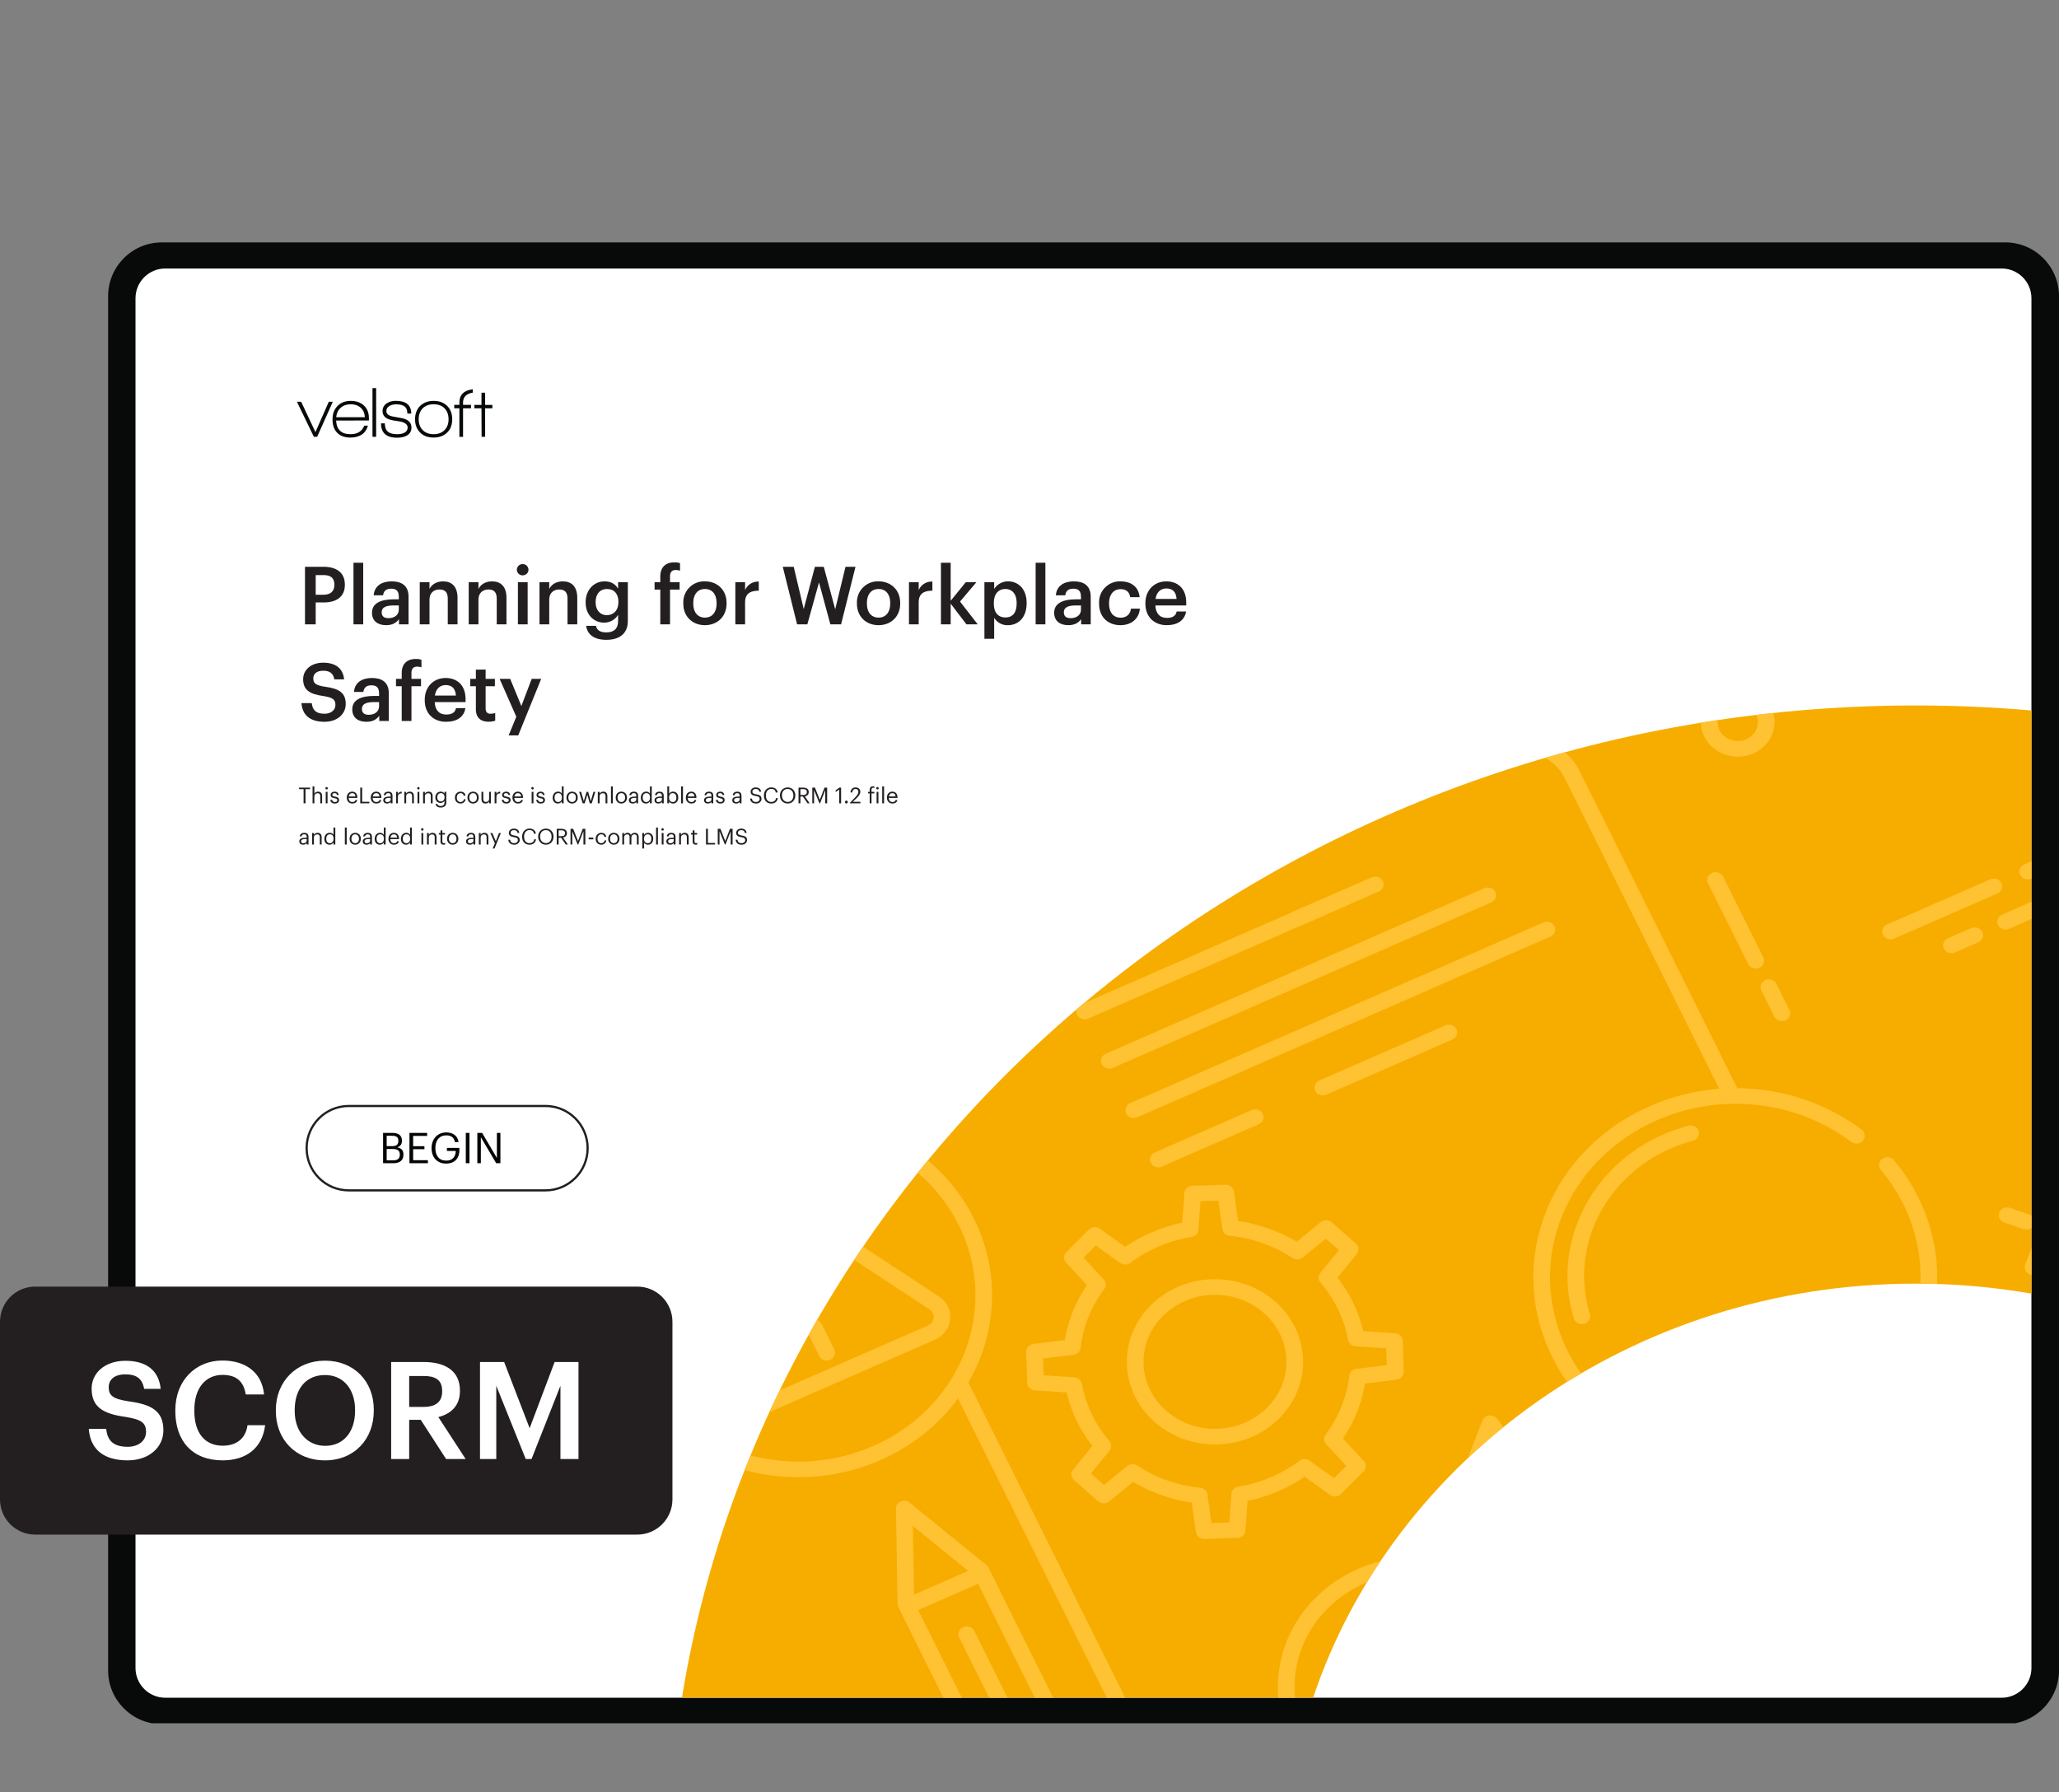 <?xml version="1.0" encoding="UTF-8"?>
<svg xmlns="http://www.w3.org/2000/svg" xmlns:xlink="http://www.w3.org/1999/xlink" width="1251.275" height="1089.232" viewBox="0 0 938.456 816.924">
  <rect x="0" y="0" width="938.456" height="816.924" fill="#808080" stroke="none"/>
  <g data-name="Figure">
    <g data-name="PlacedPDF">
      <clipPath id="a">
        <path transform="matrix(1 0 0 -1 0 816.924)" d="M49.276 31.411h889.18v675.032H49.276z"></path>
      </clipPath>
      <g clip-path="url(#a)">
        <path d="M911.885 778.867H77.768c-11.98 0-21.694-9.712-21.694-21.693V137.02c0-11.982 9.713-21.695 21.694-21.695h834.117c11.981 0 21.694 9.713 21.694 21.695v620.154c0 11.98-9.713 21.693-21.694 21.693" fill="#fff"></path>
      </g>
      <path d="M144.555 199.094h-1.505l-7.719-15.962h1.93l6.51 13.836 6.083-13.836h1.831z" fill="#070a0a"></path>
      <clipPath id="b">
        <path transform="matrix(1 0 0 -1 0 816.924)" d="M49.276 31.411h889.18v675.032H49.276z"></path>
      </clipPath>
      <g clip-path="url(#b)">
        <path d="M159.863 184.276c-1.854 0-3.375.523-4.563 1.57-1.19 1.047-1.88 2.486-2.077 4.318h13.083c-.11-1.832-.747-3.27-1.913-4.318-1.167-1.047-2.677-1.57-4.53-1.57m-6.672 7.425c.217 4.143 2.408 6.214 6.574 6.214 3.16 0 5.244-1.296 6.247-3.89h1.7c-.632 2.048-1.711 3.487-3.237 4.316-1.33.741-2.923 1.112-4.776 1.112-2.682 0-4.732-.774-6.15-2.322-1.33-1.44-1.994-3.435-1.994-5.986 0-2.507.757-4.536 2.273-6.084s3.527-2.322 6.035-2.322 4.514.703 6.018 2.11c1.505 1.406 2.258 3.298 2.258 5.674v1.145zM169.773 176.917h1.668v22.177h-1.668zM180.96 199.52c-4.864 0-7.295-2.18-7.295-6.543h1.734c0 1.723.446 2.977 1.341 3.762.893.785 2.311 1.177 4.252 1.177 1.308 0 2.388-.207 3.238-.62 1.047-.546 1.57-1.353 1.57-2.422 0-1.308-1.09-2.213-3.27-2.714-.154-.044-1.244-.219-3.272-.524-3.27-.5-4.906-1.919-4.906-4.252 0-1.526.654-2.715 1.962-3.566 1.112-.74 2.475-1.112 4.09-1.112 4.687 0 7.032 1.941 7.032 5.822h-1.767c0-1.482-.404-2.556-1.21-3.22-.807-.666-2.105-.999-3.892-.999-1.2 0-2.214.24-3.042.72-.96.567-1.44 1.352-1.44 2.355 0 1.308 1.07 2.148 3.206 2.518.567.11 1.722.317 3.467.622 3.184.545 4.776 1.995 4.776 4.35 0 1.657-.72 2.89-2.159 3.696-1.157.633-2.628.95-4.416.95M202.645 186.158c-1.2-1.254-2.867-1.881-5.004-1.881-2.094 0-3.751.616-4.972 1.848-1.222 1.232-1.831 2.895-1.831 4.989 0 2.07.615 3.723 1.847 4.955 1.232 1.232 2.884 1.847 4.956 1.847 2.07 0 3.723-.615 4.956-1.847 1.23-1.232 1.847-2.884 1.847-4.955 0-2.05-.6-3.702-1.8-4.956m-5.036 13.296c-2.595 0-4.65-.774-6.166-2.322s-2.273-3.554-2.273-6.018c0-2.552.779-4.585 2.339-6.101 1.559-1.515 3.614-2.273 6.165-2.273 2.552 0 4.596.758 6.133 2.273 1.538 1.516 2.307 3.549 2.307 6.1 0 2.55-.78 4.579-2.34 6.084-1.558 1.505-3.613 2.257-6.165 2.257M221.112 186.105v12.989h-1.602l-.066-12.99h-3.238v-1.536h3.238v-5.558h1.668v5.558h3.304v1.537zM211.051 183.492c0-2.543 1.472-4.048 4.416-4.518v-1.534c-4.055.51-6.084 2.526-6.084 6.052v1.047h-2.355v1.57h2.355v13.018h1.668v-13.018h3.631v-1.57h-3.63z" fill="#070a0a"></path>
        <path d="M179.295 528.906c2.01 0 2.938-.89 2.938-2.57v-.078c0-1.702-.947-2.514-3.17-2.514h-2.823v5.162zm-.542-6.477c2.03 0 2.804-.734 2.804-2.436v-.077c0-1.566-.909-2.204-2.842-2.204h-2.475v4.717zm-4.156-6.032h4.156c2.572 0 4.447.851 4.447 3.577v.078c0 1.256-.503 2.377-2.088 2.918 2.011.484 2.765 1.508 2.765 3.306v.078c0 2.61-1.779 3.866-4.543 3.866h-4.737zM186.623 516.397h8.062v1.373h-6.38v4.697h5.143v1.373h-5.143v5.007h6.728v1.373h-8.41zM196.697 523.396v-.155c0-4.04 2.726-7.057 6.69-7.057 2.744 0 5.2 1.276 5.625 4.39h-1.682c-.387-2.204-1.895-3.056-3.905-3.056-3.17 0-4.988 2.32-4.988 5.704v.154c0 3.422 1.701 5.665 4.95 5.665 2.996 0 4.291-1.953 4.35-4.408h-4.04v-1.392h5.682v1.025c0 4.002-2.455 6.128-5.993 6.128-4.253 0-6.689-2.958-6.689-6.998M212.301 516.398h1.682v13.823h-1.682zM217.56 516.397h2.185l6.728 11.426v-11.426h1.604v13.823h-1.933l-6.98-11.85v11.85h-1.604z" fill="#030505"></path>
        <path stroke-miterlimit="10" fill="none" stroke="#231f20" d="M158.987 542.6c-10.624 0-19.236-8.611-19.236-19.235 0-10.624 8.612-19.236 19.236-19.236h89.611c10.624 0 19.236 8.612 19.236 19.236s-8.612 19.236-19.236 19.236h-89.61z"></path>
        <path d="M75.313 773.863c-7.428 0-13.555-6.05-13.555-13.555V135.944c0-7.429 6.05-13.555 13.555-13.555h837.03c7.428 0 13.554 6.05 13.554 13.555v624.364h.001c0 7.43-6.05 13.555-13.555 13.555zm863.144-12.368V134.987c0-13.555-11.028-24.506-24.506-24.506H73.781c-13.554 0-24.505 11.027-24.505 24.506V761.42c0 13.554 11.027 24.505 24.505 24.505h840.17c13.478 0 24.429-10.95 24.506-24.429" fill="#080909"></path>
      </g>
    </g>
    <g data-name="Figure">
      <clipPath id="c">
        <path transform="matrix(1 0 0 -1 0 816.924)" d="M873.056 495.362c-284.691 0-520.524-196.183-562.245-452.283H598.49c36.764 109.403 145.786 188.733 274.566 188.733 18.053 0 35.716-1.561 52.847-4.543v265.808a611.967 611.967 0 0 1-52.847 2.285z"></path>
      </clipPath>
      <g clip-path="url(#c)">
        <path d="M928.84 285.484H308.26v574.788h620.58z" fill="#f7ad00"></path>
        <path d="M672.538 822.838c-7.628 3.337-15.797 5.185-24.298 5.502-8.541.317-16.893-.948-24.824-3.762-7.65-2.715-14.594-6.744-20.638-11.976-6.049-5.248-10.877-11.432-14.354-18.382a56.173 56.173 0 0 1-5.93-22.923c-.236-5.873.427-11.64 1.97-17.146a50.303 50.303 0 0 1 2.042-6.138 58.448 58.448 0 0 1 7.145-12.782 60.557 60.557 0 0 1 4.487-5.376c1.387-1.476 3.772-1.618 5.342-.326 1.57 1.295 1.728 3.537.348 5.011a53.244 53.244 0 0 0-3.953 4.733 51.293 51.293 0 0 0-6.26 11.185 44.202 44.202 0 0 0-1.812 5.437c-1.37 4.89-1.95 9.96-1.741 15.128a49.4 49.4 0 0 0 5.215 20.179c3.061 6.118 7.315 11.563 12.639 16.184 5.323 4.609 11.442 8.159 18.18 10.549 6.974 2.475 14.325 3.587 21.846 3.307 7.49-.277 14.685-1.904 21.387-4.836l.13-.057c6.558-2.906 12.359-6.892 17.236-11.846a51.617 51.617 0 0 0 9.36-12.971 39.59 39.59 0 0 0 1.88-4.067l.45-1.19a47.288 47.288 0 0 0 2.863-12.357c.215-1.953.292-3.959.234-6.022-.053-1.961 1.592-3.593 3.684-3.644 2.09-.052 3.83 1.494 3.886 3.455a50.18 50.18 0 0 1-.266 6.884 53.79 53.79 0 0 1-3.24 13.993l-.51 1.345a45.744 45.744 0 0 1-2.179 4.719c-2.697 5.333-6.279 10.295-10.604 14.677-5.533 5.621-12.118 10.148-19.567 13.449l-.148.064" fill="#ffc233"></path>
        <path d="M668.373 719.937a3.997 3.997 0 0 1-2.93.105 58.883 58.883 0 0 0-21.856-3.309c-7.554.28-14.8 1.918-21.5 4.906-6.508 2.865-12.31 6.847-17.26 11.842-.318.317-.628.639-.918.97-1.324 1.515-3.713 1.738-5.327.492-1.617-1.244-1.85-3.482-.524-4.998.397-.455.82-.898 1.239-1.315 5.595-5.647 12.184-10.167 19.564-13.416 7.506-3.318 15.852-5.26 24.428-5.578 8.497-.315 16.848.949 24.815 3.76 1.958.689 2.949 2.736 2.213 4.572-.363.905-1.077 1.59-1.944 1.969M706.865 771.02a3.974 3.974 0 0 1-1.716.33c-2.091-.06-3.73-1.7-3.666-3.66l-.01-.55c-.284-7.218-2.038-14.007-5.221-20.366-3.062-6.12-7.315-11.565-12.641-16.183-1.535-1.332-1.63-3.578-.208-5.019 1.423-1.443 3.813-1.525 5.35-.195 6.043 5.243 10.874 11.426 14.352 18.378 3.618 7.229 5.612 14.944 5.93 22.932.019.559.027.895.015 1.225-.046 1.385-.932 2.56-2.185 3.109M657.322 747.43a3.994 3.994 0 0 1-2.934.104 25.699 25.699 0 0 0-9.567-1.456c-2.628.108-5.162.58-7.518 1.399-1.96.682-4.14-.255-4.866-2.093-.727-1.84.314-3.902 2.231-4.565 3.095-1.077 6.405-1.695 9.834-1.836 4.303-.163 8.522.48 12.555 1.907 1.956.692 2.944 2.74 2.208 4.574-.364.904-1.078 1.588-1.943 1.966" fill="#ffc233"></path>
        <path d="M657.322 747.43a3.994 3.994 0 0 1-2.934.104 25.699 25.699 0 0 0-9.567-1.456c-2.628.108-5.162.58-7.518 1.399-1.96.682-4.14-.255-4.866-2.093-.727-1.84.314-3.902 2.231-4.565 3.095-1.077 6.405-1.695 9.834-1.836 4.303-.163 8.522.48 12.555 1.907 1.956.692 2.944 2.74 2.208 4.574-.364.904-1.078 1.588-1.943 1.966" fill="#ffc233"></path>
        <path d="M648.043 773.564a4.003 4.003 0 0 1-2.895.119c-1.965-.67-2.978-2.708-2.262-4.551l30.212-77.86c.715-1.844 2.886-2.793 4.851-2.122 1.965.67 2.978 2.707 2.263 4.55L650 771.56c-.358.922-1.08 1.62-1.957 2.004" fill="#ffc233"></path>
        <path d="m678.212 688.47 11.395-2.63 9.072-23.384-8.93 2.061c-1.491.345-3.054-.19-3.96-1.352l-5.428-6.962-9.074 23.384zm15.86 3.584a3.953 3.953 0 0 1-.696.23l-15.818 3.65c-1.49.345-3.052-.19-3.959-1.352l-9.617-12.331a3.374 3.374 0 0 1-.5-3.312l12.191-31.417c.478-1.233 1.65-2.12 3.025-2.301 1.382-.184 2.763.361 3.588 1.42l8.117 10.412 13.355-3.082c1.356-.313 2.788.1 3.722 1.075.934.976 1.217 2.355.739 3.587l-12.19 31.417c-.347.894-1.057 1.61-1.957 2.004M669.781 782.918l.045-.02zm-10.575 13.326c-3.777 1.652-7.882 2.58-12.187 2.75-4.332.162-8.556-.48-12.56-1.913-3.88-1.385-7.386-3.421-10.418-6.052-3.082-2.682-5.521-5.805-7.252-9.287a27.951 27.951 0 0 1-3.002-11.597 27.716 27.716 0 0 1 .31-5.46c.289-2.027.867-4.157 1.71-6.286 1.627-3.898 3.743-7.053 6.47-9.806a29.665 29.665 0 0 1 3.906-3.34c1.762-1.297 3.78-2.466 5.955-3.44l.009-.005c.867-.379 1.708-.72 2.58-1.009 1.97-.652 4.132.318 4.829 2.167.694 1.85-.353 3.884-2.31 4.53-.64.212-1.26.47-1.875.738a24.89 24.89 0 0 0-4.557 2.637 22.493 22.493 0 0 0-2.98 2.544c-2.06 2.079-3.711 4.543-4.794 7.14-.783 1.952-1.225 3.569-1.448 5.118a21.583 21.583 0 0 0-.24 4.215 21.3 21.3 0 0 0 2.29 8.835c1.324 2.663 3.187 5.044 5.545 7.095 2.312 2.008 4.995 3.565 7.967 4.627a25.406 25.406 0 0 0 9.555 1.453c3.337-.132 6.298-.776 9.43-2.15a24.125 24.125 0 0 0 7.56-5.192 22.39 22.39 0 0 0 2.836-3.484c.045-.07.092-.138.144-.204a23.9 23.9 0 0 0 1.973-3.798c.078-.204.177-.444.245-.673.991-2.78 1.408-5.52 1.298-8.318a21.647 21.647 0 0 0-.543-3.926 21.884 21.884 0 0 0-1.75-4.909 22.512 22.512 0 0 0-.904-1.633c-1.033-1.705-.394-3.872 1.425-4.84 1.797-.959 4.13-.37 5.16 1.336.414.688.817 1.404 1.181 2.136a28.588 28.588 0 0 1 2.289 6.42c.393 1.694.633 3.429.706 5.14a28.207 28.207 0 0 1-1.627 10.681c-.063.225-.221.644-.374 1.036a30.957 30.957 0 0 1-2.743 5.243 3.164 3.164 0 0 1-.176.248 29.634 29.634 0 0 1-3.584 4.37 31.782 31.782 0 0 1-10.049 6.863M613.602 412.842l-117.615 51.444c-1.894.829-4.147.06-5.03-1.718-.884-1.776-.063-3.89 1.83-4.718l117.616-51.445c1.894-.828 4.147-.06 5.03 1.718.884 1.777.064 3.89-1.83 4.719" fill="#ffc233"></path>
        <path d="m628.434 406.355-34.972 15.296c-1.894.829-4.148.06-5.031-1.717-.884-1.777-.063-3.89 1.831-4.719l34.972-15.297c1.894-.828 4.148-.06 5.031 1.718.884 1.777.063 3.89-1.831 4.719M679.683 411.321l-172.514 75.457c-1.895.828-4.148.06-5.031-1.718-.883-1.777-.063-3.89 1.83-4.718l172.515-75.457c1.894-.828 4.147-.06 5.03 1.717.884 1.778.064 3.89-1.83 4.72M706.64 426.912 518.35 509.27c-1.894.829-4.147.06-5.03-1.717-.884-1.777-.064-3.89 1.83-4.72l188.29-82.356c1.894-.828 4.148-.06 5.031 1.717.884 1.778.063 3.89-1.831 4.72" fill="#ffc233"></path>
        <path d="m650.797 451.338-34.973 15.296c-1.894.83-4.147.06-5.03-1.717-.884-1.777-.064-3.89 1.83-4.719l34.973-15.296c1.894-.829 4.147-.06 5.03 1.717.884 1.777.064 3.89-1.83 4.719M573.688 512.447l-44.157 19.314c-1.894.829-4.147.06-5.03-1.717-.884-1.777-.064-3.89 1.83-4.719l44.158-19.314c1.894-.828 4.147-.06 5.03 1.718.884 1.777.064 3.89-1.83 4.718M661.978 473.83l-57.425 25.117c-1.894.829-4.147.06-5.03-1.717-.884-1.777-.064-3.89 1.83-4.719l57.425-25.117c1.894-.829 4.148-.06 5.031 1.717.884 1.777.063 3.89-1.831 4.719M722.585 603.204c-.181.08-.371.146-.57.199-2.01.536-4.104-.559-4.677-2.444-11.426-37.71 11.967-77.103 52.185-87.827 2.01-.536 4.103.558 4.676 2.444.569 1.888-.596 3.85-2.608 4.387-36.157 9.642-57.256 45.11-46.968 79.053.514 1.7-.383 3.464-2.038 4.188M871.83 623.684l18.58 8.08 5.093-10.327-18.585-8.086zm22.026 16.013a4.01 4.01 0 0 1-3.19.004l-25.451-11.077c-1.888-.827-2.71-2.93-1.836-4.705l8.275-16.782c.877-1.774 3.13-2.542 5.024-1.72l25.442 11.07c1.895.826 2.72 2.934 1.842 4.712l-8.27 16.77a3.677 3.677 0 0 1-1.836 1.728" fill="#ffc233"></path>
        <path d="M829.892 660.332c-23.464 10.264-51.37 11.243-76.587.636-22.424-9.437-39.593-26.491-48.342-48.024-8.752-21.538-8.033-44.98 2.025-66.008 17.59-36.795 60.826-57.442 102.801-49.095 6.208 1.17 12.517 3.079 18.718 5.662 7.191 3.021 13.916 6.867 19.995 11.437 1.632 1.226 1.895 3.461.586 4.992-1.3 1.527-3.69 1.779-5.32.55-5.579-4.192-11.75-7.723-18.346-10.493-5.683-2.369-11.461-4.118-17.165-5.193-38.548-7.665-78.218 11.28-94.361 45.046-9.23 19.297-9.89 40.809-1.859 60.573 8.03 19.76 23.786 35.413 44.367 44.073 40.328 16.964 88.161 1.636 108.884-34.901 1.015-1.66 1.837-3.296 2.644-4.965 12.89-26.95 8.797-58.136-10.685-81.375-1.292-1.542-1.007-3.775.637-4.987 1.64-1.209 4.022-.945 5.316.596 21.228 25.323 25.686 59.305 11.633 88.686-.914 1.892-1.847 3.729-2.922 5.483-9.604 16.931-24.585 29.681-42.019 37.307" fill="#ffc233"></path>
        <path d="M790.83 502.446c-1.895.828-4.148.06-5.031-1.718l-72.732-146.303c-4.969-9.995-17.68-14.335-28.337-9.674L387.619 474.706c-10.657 4.662-15.284 16.585-10.315 26.58l4.112 8.27c.884 1.778.063 3.89-1.831 4.72-1.894.827-4.147.06-5.031-1.719l-4.111-8.27c-6.733-13.544-.465-29.7 13.976-36.017L681.53 338.315c14.44-6.316 31.666-.435 38.399 13.109l72.732 146.303c.883 1.778.063 3.89-1.831 4.719M875.306 672.372c-1.895.829-4.148.06-5.031-1.717l-16.053-32.292c-.884-1.777-.064-3.89 1.83-4.719 1.895-.828 4.148-.06 5.031 1.718l16.054 32.291c.883 1.778.063 3.89-1.831 4.72" fill="#ffc233"></path>
        <path d="m805.433 706.233 29.347 59.035 33.59-86.564zm31.379 71.523a3.992 3.992 0 0 1-1.435.33c-1.53.062-2.949-.746-3.596-2.048l-34.81-70.022c-.884-1.777-.063-3.89 1.831-4.719l74.651-32.652c1.387-.606 3.028-.37 4.157.6 1.13.97 1.523 2.484 1 3.833l-39.841 102.674c-.35.903-1.066 1.614-1.957 2.004M801.833 441.123c-1.894.829-4.147.06-5.03-1.717l-18.28-36.77c-.883-1.777-.063-3.89 1.832-4.718 1.893-.829 4.147-.06 5.03 1.717l18.28 36.77c.883 1.777.063 3.89-1.832 4.718M813.747 465.088c-1.894.829-4.147.06-5.03-1.717l-5.915-11.896c-.883-1.777-.063-3.89 1.832-4.719 1.893-.828 4.147-.06 5.03 1.718l5.914 11.895c.884 1.778.063 3.89-1.831 4.72M538.888 349.142a4.005 4.005 0 0 1-2.894.119l-8.735-2.983c-1.965-.67-2.978-2.708-2.263-4.551.715-1.843 2.887-2.792 4.852-2.122l8.734 2.982c1.966.67 2.979 2.709 2.263 4.552-.358.92-1.08 1.62-1.957 2.003M567.176 358.8a4.003 4.003 0 0 1-2.894.117l-8.736-2.982c-1.965-.671-2.978-2.708-2.262-4.551.715-1.843 2.886-2.793 4.852-2.122l8.735 2.983c1.965.67 2.978 2.708 2.262 4.551-.358.921-1.08 1.62-1.957 2.003M541.927 369.843a4.005 4.005 0 0 1-2.895.12c-1.965-.672-2.978-2.71-2.262-4.552l3.179-8.194c.715-1.843 2.886-2.794 4.851-2.123 1.965.67 2.978 2.708 2.263 4.551l-3.18 8.195c-.357.921-1.078 1.62-1.956 2.003M552.223 343.31a4.005 4.005 0 0 1-2.894.118c-1.965-.67-2.978-2.708-2.263-4.551l3.18-8.194c.715-1.842 2.886-2.792 4.85-2.122 1.966.67 2.979 2.708 2.263 4.551l-3.179 8.194c-.358.921-1.08 1.62-1.957 2.004M925.185 560.134a4.003 4.003 0 0 1-2.894.118l-8.736-2.982c-1.965-.67-2.978-2.708-2.262-4.551.715-1.842 2.886-2.793 4.851-2.122l8.736 2.983c1.965.67 2.977 2.708 2.262 4.55-.358.922-1.08 1.62-1.957 2.004M733.786 732.33a4.003 4.003 0 0 1-2.895.118l-8.735-2.983c-1.965-.67-2.978-2.708-2.262-4.551.715-1.842 2.886-2.792 4.851-2.121l8.736 2.983c1.965.67 2.978 2.708 2.262 4.55-.358.922-1.08 1.62-1.957 2.004M762.073 741.987a4.003 4.003 0 0 1-2.894.118l-8.735-2.983c-1.965-.67-2.978-2.707-2.263-4.55.716-1.843 2.887-2.793 4.852-2.122l8.735 2.983c1.965.67 2.978 2.707 2.263 4.55-.358.922-1.08 1.62-1.958 2.004M736.824 753.03a4.007 4.007 0 0 1-2.894.12c-1.965-.671-2.978-2.71-2.262-4.552l3.178-8.193c.716-1.844 2.887-2.793 4.852-2.123 1.965.67 2.978 2.708 2.262 4.55l-3.179 8.195c-.357.922-1.079 1.62-1.957 2.004M747.12 726.498a4.007 4.007 0 0 1-2.894.119c-1.964-.67-2.977-2.708-2.262-4.552l3.179-8.194c.715-1.843 2.887-2.793 4.851-2.123 1.965.67 2.978 2.708 2.263 4.551l-3.18 8.195c-.357.922-1.078 1.62-1.956 2.004M788.155 321.356c-4.595 2.01-6.589 7.15-4.447 11.458 2.142 4.31 7.622 6.18 12.217 4.171 4.594-2.01 6.588-7.15 4.446-11.459-2.142-4.309-7.621-6.18-12.216-4.17m10.97 22.066c-8.38 3.664-18.372.252-22.279-7.606-3.906-7.858-.27-17.232 8.11-20.897 8.377-3.664 18.37-.252 22.277 7.606s.27 17.232-8.109 20.897M910.341 407.267l-47.045 20.578c-1.894.828-4.147.06-5.03-1.718-.884-1.777-.064-3.89 1.83-4.719l47.046-20.577c1.894-.828 4.147-.06 5.03 1.718.884 1.777.064 3.89-1.83 4.718M901.639 429.507l-10.615 4.643c-1.894.829-4.147.06-5.03-1.718-.884-1.777-.063-3.89 1.83-4.719l10.615-4.642c1.894-.829 4.147-.06 5.03 1.717.884 1.778.064 3.89-1.83 4.72M903.546 741.377l-15.22 6.658c-1.894.828-4.147.06-5.03-1.718-.884-1.777-.064-3.89 1.83-4.719l15.22-6.657c1.894-.828 4.148-.06 5.031 1.718.884 1.777.063 3.89-1.83 4.718M913.602 718.545 880.8 732.893c-1.894.829-4.147.06-5.03-1.717-.884-1.777-.064-3.89 1.83-4.719l32.804-14.348c1.894-.828 4.147-.06 5.03 1.718.884 1.777.064 3.89-1.83 4.718M414.489 734.272a3.973 3.973 0 0 1-1.536.33c-2.091.032-3.813-1.532-3.847-3.493l-.754-43.418c-.025-1.401.83-2.684 2.184-3.276 1.354-.592 2.95-.382 4.081.535l34.972 28.453c1.578 1.285 1.749 3.528.378 5.01-1.368 1.48-3.76 1.639-5.34.355l-28.568-23.243.615 35.47c.026 1.445-.872 2.703-2.185 3.277M490.954 846.157c-1.895.828-4.147.06-5.031-1.718l-48.706-97.975c-.884-1.777-.063-3.89 1.83-4.719 1.895-.828 4.148-.06 5.031 1.718l48.707 97.975c.883 1.777.063 3.89-1.831 4.719M593.035 665.415c1.256-.55 2.762-.418 3.9.399l11.095 7.959 5.595-5.592-9.175-9.88c-1.145-1.231-1.243-3.036-.244-4.373 5.95-7.942 9.677-17.219 10.776-26.827.187-1.627 1.534-2.926 3.268-3.141l13.861-1.722-.26-7.668-13.951-.893c-1.744-.111-3.178-1.326-3.474-2.94-1.75-9.525-6.097-18.56-12.57-26.129a3.378 3.378 0 0 1-.054-4.38l8.485-10.406-5.963-5.246-10.532 8.604c-1.315 1.074-3.238 1.167-4.662.228-8.469-5.581-18.359-9.076-28.601-10.106-1.735-.175-3.12-1.44-3.348-3.065l-1.837-12.982-8.175.244-.95 13.065c-.12 1.635-1.41 2.979-3.134 3.257-10.156 1.643-19.785 5.72-27.857 11.793a3.981 3.981 0 0 1-4.67.051l-11.095-7.96-5.595 5.593 9.176 9.88c1.145 1.23 1.243 3.036.243 4.373-5.95 7.942-9.676 17.218-10.774 26.825-.186 1.628-1.532 2.924-3.265 3.14l-13.845 1.724.261 7.669 13.932.892c1.741.111 3.175 1.326 3.471 2.94 1.75 9.525 6.097 18.56 12.571 26.13a3.377 3.377 0 0 1 .053 4.378l-8.485 10.408 5.963 5.246 10.533-8.605c1.309-1.074 3.24-1.168 4.661-.227 8.468 5.579 18.358 9.073 28.601 10.106 1.738.174 3.12 1.44 3.349 3.065l1.836 13.004 8.175-.245.951-13.086c.122-1.635 1.424-2.983 3.134-3.258 10.158-1.643 19.794-5.722 27.857-11.793.242-.181.499-.331.77-.45m17.015 16.348c-1.244.544-2.751.427-3.902-.398l-11.512-8.258c-7.754 5.332-16.645 9.096-26.005 11.011l-.987 13.572c-.132 1.82-1.707 3.25-3.658 3.308l-15.022.449c-1.943.058-3.616-1.275-3.871-3.083l-1.905-13.486c-9.472-1.354-18.6-4.58-26.7-9.439l-10.928 8.929c-1.485 1.209-3.661 1.158-5.077-.088l-10.954-9.64c-1.417-1.247-1.597-3.298-.416-4.746l8.803-10.798c-5.682-7.272-9.697-15.61-11.738-24.394l-14.449-.926c-1.938-.124-3.464-1.606-3.524-3.43l-.478-14.09c-.063-1.823 1.363-3.395 3.284-3.633l14.357-1.786c1.443-8.885 4.882-17.447 10.063-25.045l-9.52-10.25c-1.277-1.374-1.236-3.432.094-4.762l10.278-10.274c1.333-1.332 3.515-1.496 5.06-.39l11.512 8.257c7.75-5.33 16.64-9.095 26.005-11.011l.987-13.55c.134-1.82 1.715-3.25 3.658-3.308l15.022-.449c1.943-.058 3.617 1.274 3.87 3.083l1.906 13.464c9.472 1.353 18.6 4.58 26.7 9.44l10.928-8.93c1.477-1.203 3.66-1.156 5.077.088l10.954 9.64c1.417 1.248 1.597 3.3.416 4.748l-8.803 10.797c5.682 7.272 9.697 15.61 11.738 24.393l14.468.926c1.941.125 3.466 1.607 3.527 3.43l.478 14.09c.064 1.823-1.354 3.391-3.287 3.633l-14.375 1.787c-1.443 8.886-4.883 17.448-10.063 25.045l9.52 10.25c1.276 1.374 1.235 3.432-.094 4.761l-10.279 10.275c-.34.34-.734.602-1.158.788" fill="#ffc233"></path>
        <path d="M540.036 593.048c-11.46 5.013-19.253 16.087-18.826 28.673.572 16.833 15.637 30.093 33.585 29.558 8.689-.257 16.757-3.676 22.712-9.629 5.95-5.949 9.077-13.718 8.8-21.872-.572-16.834-15.638-30.094-33.586-29.559a34.137 34.137 0 0 0-12.685 2.83m30.687 61.842c-4.858 2.125-10.17 3.322-15.689 3.487-22.118.659-40.687-15.684-41.391-36.431-.704-20.747 16.717-38.166 38.837-38.826 22.12-.66 40.69 15.683 41.394 36.43.342 10.052-3.511 19.626-10.846 26.96a40.123 40.123 0 0 1-12.305 8.38M335.048 548.744l.045-.02zm6.427-3.248c-.728.319-2.444 1.303-2.656 3.558l-8.244 88.376c-.21 2.253 1.298 3.503 1.956 3.935.658.432 2.426 1.335 4.613.378l85.716-37.492c2.187-.956 2.586-2.806 2.656-3.557.07-.751.018-2.637-1.956-3.935l-77.475-50.884c-1.977-1.297-3.884-.696-4.61-.379m84.585 65.192-85.717 37.492c-3.998 1.748-8.54 1.375-12.153-.998-3.614-2.373-5.541-6.25-5.156-10.371l8.244-88.377c.382-4.12 2.999-7.625 6.997-9.374 3.996-1.748 8.54-1.375 12.152.999l77.474 50.883c3.614 2.373 5.541 6.25 5.156 10.371-.384 4.122-3 7.626-6.997 9.375" fill="#ffc233"></path>
        <path d="M365.068 592.96c-1.894.829-4.147.06-5.03-1.717l-16.15-32.484c-.883-1.778-.063-3.89 1.832-4.72 1.894-.828 4.147-.059 5.03 1.718l16.15 32.485c.883 1.777.063 3.89-1.832 4.719M378.432 619.841c-1.895.828-4.148.06-5.031-1.718l-5.78-11.627c-.884-1.777-.064-3.89 1.83-4.719 1.894-.828 4.148-.06 5.031 1.718l5.78 11.627c.884 1.778.064 3.89-1.83 4.72M324.762 469.993c-4.016 1.757-8.805.121-10.677-3.645-1.873-3.767-.13-8.259 3.886-10.016 4.016-1.756 8.805-.12 10.677 3.646 1.873 3.766.13 8.259-3.886 10.015m10.748-13.016c-3.637-7.316-12.941-10.492-20.739-7.08-2.348 1.026-4.293 2.538-5.77 4.346v17.845c4.358 5.314 12.22 7.29 18.96 4.342 7.799-3.41 11.186-12.138 7.549-19.453" fill="#ffc233"></path>
        <path d="M443.887 555.499c-20.58-41.396-73.228-59.369-117.36-40.066A89.4 89.4 0 0 0 309 525.58v9.35c5.993-5.211 12.931-9.65 20.726-13.06 40.349-17.648 88.483-1.216 107.298 36.63 18.815 37.847 1.294 82.997-39.054 100.645-30.568 13.37-65.6 7.176-88.97-13.067v9.334c25.381 18.808 60.909 23.842 92.17 10.17 44.132-19.303 63.295-68.687 42.716-110.082" fill="#ffc233"></path>
        <path d="M555.768 860.272 441.163 629.74c-.883-1.777-3.136-2.546-5.03-1.717-1.895.829-2.715 2.942-1.832 4.719l113.113 227.53zM838.652 773.033c-.884-1.777-3.137-2.546-5.03-1.717l-203.38 88.956h17.915l188.664-82.52c1.894-.828 2.715-2.942 1.831-4.719M481.313 860.272l-62.838-126.4 27.347-11.96 68.784 138.36h8.353l-71.875-144.58c-.884-1.777-3.137-2.546-5.031-1.718l-34.208 14.963c-1.895.828-2.715 2.942-1.832 4.719l62.946 126.616zM928.84 391.34l-6.257 2.737c-1.895.828-2.715 2.942-1.831 4.719.883 1.777 3.136 2.546 5.03 1.717l3.058-1.337zM928.84 409.774l-16.313 7.135c-1.895.828-2.715 2.942-1.831 4.719.883 1.777 3.136 2.546 5.03 1.717l13.114-5.736zM928.84 565.99c-1.158.287-2.153 1.083-2.594 2.219l-3.18 8.194c-.715 1.842.298 3.88 2.263 4.55a4.003 4.003 0 0 0 2.894-.118c.217-.095.423-.21.617-.34zM928.84 659.841l-25.035-10.847c-6.159-2.679-8.849-9.556-5.994-15.333l4.032-8.163c1.232-2.495 3.322-4.455 5.949-5.604.32-.14.65-.269.984-.383a12.971 12.971 0 0 1 9.42.366l10.644 4.612v-7.822l-7.466-3.234a20.95 20.95 0 0 0-15.203-.59c-5.018 1.722-8.965 5.15-11.197 9.669l-4.032 8.162c-4.61 9.33-.268 20.439 9.684 24.765l28.214 12.224zM928.84 704.045l-4.35 1.902c-1.894.829-2.714 2.942-1.83 4.72.883 1.776 3.136 2.545 5.03 1.716l1.15-.503zM928.84 722.478l-13.052 5.71c-1.894.828-2.715 2.94-1.832 4.718.884 1.777 3.137 2.546 5.032 1.718l9.852-4.31z" fill="#ffc233"></path>
      </g>
    </g>
    <symbol id="d">
      <path d="M0 0h.133v.272h.1c.153 0 .262.067.262.218v.004C.495.644.39.715.23.715H0V0m.133.368v.244H.23C.315.612.365.579.365.494V.49C.365.411.318.368.23.368H.133z"></path>
    </symbol>
    <symbol id="e">
      <path d="M0 0h.121v.765H0V0z"></path>
    </symbol>
    <symbol id="f">
      <path d="M.175 0c.08 0 .126.029.16.074V.01h.119v.343c0 .143-.092.191-.209.191C.128.544.031.493.021.371h.117c.006.052.037.082.1.082.071 0 .095-.035.095-.105V.321H.268C.118.321 0 .277 0 .155 0 .046.079 0 .175 0m.029.087C.144.087.12.116.12.16c0 .064.059.085.151.085h.062V.193C.333.126.278.087.204.087z"></path>
    </symbol>
    <symbol id="g">
      <path d="M0 0h.121v.308c0 .083.055.125.123.125.072 0 .104-.036.104-.115V0h.121v.329C.469.473.395.534.29.534.204.534.146.491.121.44v.083H0V0z"></path>
    </symbol>
    <symbol id="h">
      <path d="M.013 0h.121v.523H.013V0m.059.609c.04 0 .072.03.072.069a.07.07 0 0 1-.072.07A.07.07 0 0 1 0 .678.07.07 0 0 1 .072.609z"></path>
    </symbol>
    <symbol id="i">
      <path d="M.258 0C.42 0 .523.077.524.231v.484H.403v-.08C.373.687.321.726.235.726.1.726 0 .616 0 .469V.462C0 .311.101.213.232.213.309.213.374.26.403.31V.233C.403.139.351.092.257.092c-.079 0-.119.03-.129.082H.006C.02.074.094 0 .258 0m.004.306c-.078 0-.138.06-.138.157v.008c0 .095.052.16.142.16.087 0 .141-.059.141-.158V.466c0-.1-.061-.16-.145-.16z"></path>
    </symbol>
    <symbol id="j">
      <path d="M0 0z"></path>
    </symbol>
    <symbol id="k">
      <path d="M.071 0h.121v.432h.119v.091H.192v.075c0 .045.02.077.069.077A.166.166 0 0 0 .316.666V.76a.205.205 0 0 1-.069.01C.135.77.071.708.071.593v-.07H0V.432h.071V0z"></path>
    </symbol>
    <symbol id="l">
      <path d="M.269.094C.177.094.124.161.124.268v.008c0 .108.055.173.145.173S.413.383.413.275V.268C.413.161.359.094.269.094M.268 0c.154 0 .269.106.269.269v.008c0 .16-.115.267-.268.267A.259.259 0 0 1 0 .274V.266C0 .107.114 0 .268 0z"></path>
    </symbol>
    <symbol id="m">
      <path d="M0 0h.121v.272c0 .111.064.145.17.146v.113a.174.174 0 0 1-.17-.106v.098H0V0z"></path>
    </symbol>
    <symbol id="n">
      <path d="M.178 0h.127L.45.521.591 0h.133l.179.715H.779L.651.187.509.715h-.11L.26.19.136.715H0L.178 0z"></path>
    </symbol>
    <symbol id="o">
      <path d="M0 0h.121v.257L.317 0h.14l-.22.283.203.24H.308L.121.293v.472H0V0z"></path>
    </symbol>
    <symbol id="p">
      <path d="M0 0h.121v.261A.19.19 0 0 1 .292.169c.135 0 .232.102.232.27v.008c0 .169-.101.266-.232.266A.202.202 0 0 1 .121.618v.084H0V0m.262.265C.174.265.117.32.117.437v.008c0 .116.06.173.144.173C.34.618.4.561.4.445V.437C.4.325.351.265.262.265z"></path>
    </symbol>
    <symbol id="q">
      <path d="M.264 0c.142 0 .233.085.242.205H.395C.388.131.333.093.269.093.18.093.124.153.124.267v.008c0 .108.059.172.142.172.064 0 .11-.029.12-.099h.117C.489.492.38.544.264.544A.258.258 0 0 1 0 .273V.265C0 .098.114 0 .264 0z"></path>
    </symbol>
    <symbol id="r">
      <path d="M.265 0c.134 0 .223.06.24.17H.388C.379.119.341.09.268.09c-.09 0-.14.056-.144.155h.383V.28C.507.467.39.544.26.544.111.544 0 .436 0 .274V.266C0 .101.111 0 .265 0M.126.326c.012.081.061.13.134.13.075 0 .121-.04.127-.13H.126z"></path>
    </symbol>
    <use xlink:href="#d" transform="matrix(36.704 0 0 -36.704 139.01 284.596)" fill="#231f20"></use>
    <use xlink:href="#e" transform="matrix(36.704 0 0 -36.704 161.106 284.596)" fill="#231f20"></use>
    <use xlink:href="#f" transform="matrix(36.704 0 0 -36.704 169.548 284.963)" fill="#231f20"></use>
    <use xlink:href="#g" transform="matrix(36.704 0 0 -36.704 191.313 284.596)" fill="#231f20"></use>
    <use xlink:href="#g" transform="matrix(36.704 0 0 -36.704 213.63 284.596)" fill="#231f20"></use>
    <use xlink:href="#h" transform="matrix(36.704 0 0 -36.704 235.578 284.596)" fill="#231f20"></use>
    <use xlink:href="#g" transform="matrix(36.704 0 0 -36.704 245.892 284.596)" fill="#231f20"></use>
    <use xlink:href="#i" transform="matrix(36.704 0 0 -36.704 266.924 291.643)" fill="#231f20"></use>
    <use xlink:href="#j" transform="matrix(36.704 0 0 -36.704 288.8 284.596)" fill="#231f20"></use>
    <use xlink:href="#k" transform="matrix(36.704 0 0 -36.704 298.342 284.596)" fill="#231f20"></use>
    <use xlink:href="#l" transform="matrix(36.704 0 0 -36.704 311.446 284.963)" fill="#231f20"></use>
    <use xlink:href="#m" transform="matrix(36.704 0 0 -36.704 335.156 284.596)" fill="#231f20"></use>
    <use xlink:href="#j" transform="matrix(36.704 0 0 -36.704 347.085 284.596)" fill="#231f20"></use>
    <use xlink:href="#n" transform="matrix(36.704 0 0 -36.704 356.775 284.596)" fill="#231f20"></use>
    <use xlink:href="#l" transform="matrix(36.704 0 0 -36.704 390.58 284.963)" fill="#231f20"></use>
    <use xlink:href="#m" transform="matrix(36.704 0 0 -36.704 414.29 284.596)" fill="#231f20"></use>
    <use xlink:href="#o" transform="matrix(36.704 0 0 -36.704 428.862 284.596)" fill="#231f20"></use>
    <use xlink:href="#p" transform="matrix(36.704 0 0 -36.704 448.682 291.166)" fill="#231f20"></use>
    <use xlink:href="#e" transform="matrix(36.704 0 0 -36.704 472.026 284.596)" fill="#231f20"></use>
    <use xlink:href="#f" transform="matrix(36.704 0 0 -36.704 480.468 284.963)" fill="#231f20"></use>
    <use xlink:href="#q" transform="matrix(36.704 0 0 -36.704 500.949 284.963)" fill="#231f20"></use>
    <use xlink:href="#r" transform="matrix(36.704 0 0 -36.704 522.054 284.963)" fill="#231f20"></use>
    <use xlink:href="#j" transform="matrix(36.704 0 0 -36.704 541.984 284.596)" fill="#231f20"></use>
  </g>
  <g data-name="P">
    <symbol id="s">
      <path d="M.287 0C.445 0 .55.097.55.221.55.364.463.412.295.435.171.453.147.482.147.54c0 .055.042.094.123.094.082 0 .125-.032.138-.107H.53C.516.664.424.734.27.734.121.734.021.646.021.529.021.395.102.343.273.32.389.301.422.276.422.21S.366.1.287.1C.166.1.137.16.128.232H0C.01.097.092 0 .287 0z"></path>
    </symbol>
    <symbol id="t">
      <path d="M.228 0C.265 0 .291.006.31.013v.096a.149.149 0 0 0-.059-.01c-.038 0-.06.021-.06.067v.275h.115v.091H.191v.115H.07V.532H0V.441h.07V.155C.07.056.124 0 .228 0z"></path>
    </symbol>
    <symbol id="u">
      <path d="M.112 0h.119l.285.702H.398L.27.365.131.702H0l.207-.47L.112 0z"></path>
    </symbol>
    <use xlink:href="#s" transform="matrix(36.704 0 0 -36.704 137.395 329.008)" fill="#231f20"></use>
    <use xlink:href="#f" transform="matrix(36.704 0 0 -36.704 160.555 329.008)" fill="#231f20"></use>
    <use xlink:href="#k" transform="matrix(36.704 0 0 -36.704 180.485 328.64)" fill="#231f20"></use>
    <use xlink:href="#r" transform="matrix(36.704 0 0 -36.704 193.589 329.008)" fill="#231f20"></use>
    <use xlink:href="#t" transform="matrix(36.704 0 0 -36.704 214.327 328.971)" fill="#231f20"></use>
    <use xlink:href="#u" transform="matrix(36.704 0 0 -36.704 227.724 335.21)" fill="#231f20"></use>
  </g>
  <g data-name="P">
    <symbol id="v">
      <path d="M.208 0h.087v.644h.208v.071H0V.644h.208V0z"></path>
    </symbol>
    <symbol id="w">
      <path d="M0 0h.083v.317c0 .094.069.143.146.143C.313.46.352.419.352.327V0h.083v.321c0 .152-.076.211-.184.211C.165.532.107.489.083.44v.333H0V0z"></path>
    </symbol>
    <symbol id="x">
      <path d="M.015 0h.083v.523H.015V0m.04.632c.03 0 .055.025.055.055S.085.742.055.742A.055.055 0 0 1 0 .687C0 .657.025.632.055.632z"></path>
    </symbol>
    <symbol id="y">
      <path d="M.205 0c.127 0 .192.064.192.159C.397.27.321.294.213.314.117.331.091.35.091.397c0 .045.039.075.099.075C.256.472.288.447.3.39h.08C.366.503.285.541.191.541.109.541.014.491.014.394.014.303.06.265.196.24.277.225.318.207.318.152.318.096.283.069.204.069.12.069.087.108.081.17H0C.005.063.08 0 .205 0z"></path>
    </symbol>
    <symbol id="z">
      <path d="M0 0z"></path>
    </symbol>
    <symbol id="A">
      <path d="M.253 0c.118 0 .205.055.223.16H.393C.382.099.335.069.254.069.147.069.09.135.086.254H.48v.027c0 .187-.114.26-.235.26C.101.541 0 .431 0 .273V.265C0 .104.105 0 .253 0M.089.321C.103.414.16.472.245.472c.086 0 .142-.043.15-.151H.089z"></path>
    </symbol>
    <symbol id="B">
      <path d="M0 0h.414v.071H.087v.644H0V0z"></path>
    </symbol>
    <symbol id="C">
      <path d="M.174 0c.077 0 .124.026.163.075V.009H.42v.345C.42.5.329.541.229.541.128.541.033.497.022.378h.083c.008.064.048.094.12.094.08 0 .112-.035.112-.118V.316H.262C.128.316 0 .275 0 .154 0 .047.077 0 .174 0m.008.066C.109.066.083.1.083.154c0 .077.077.103.182.103h.072V.192C.337.111.27.066.182.066z"></path>
    </symbol>
    <symbol id="D">
      <path d="M0 0h.083v.287c0 .129.067.162.172.167v.078C.161.529.116.488.083.429v.094H0V0z"></path>
    </symbol>
    <symbol id="E">
      <path d="M0 0h.083v.317c0 .094.069.143.146.143C.313.46.352.419.352.327V0h.083v.321c0 .152-.076.211-.184.211C.165.532.107.489.083.44v.083H0V0z"></path>
    </symbol>
    <symbol id="F">
      <path d="M.248 0c.146 0 .249.074.25.226v.488H.415V.63a.187.187 0 0 1-.171.093C.1.723 0 .605 0 .463V.456C0 .312.101.208.238.208c.076 0 .147.048.177.099V.231C.415.119.35.07.247.07.158.07.108.101.096.161H.011C.025.073.093 0 .248 0M.247.277C.159.277.086.345.086.459v.008c0 .11.062.187.166.187.102 0 .166-.068.166-.185V.462C.418.345.344.277.247.277z"></path>
    </symbol>
    <symbol id="G">
      <path d="M.256 0c.126 0 .217.084.228.197H.407C.398.112.331.069.257.069.156.069.086.137.086.265v.008c0 .123.073.199.168.199.072 0 .132-.031.145-.114h.082C.465.491.363.541.254.541.114.541 0 .433 0 .273V.265C0 .103.11 0 .256 0z"></path>
    </symbol>
    <symbol id="H">
      <path d="M.257.069C.151.069.086.147.086.266v.008c0 .12.066.198.171.198.104 0 .171-.078.171-.199V.266C.428.148.362.069.257.069M.256 0c.149 0 .258.109.258.267v.008c0 .157-.109.266-.257.266C.109.541 0 .431 0 .274V.266C0 .113.107 0 .256 0z"></path>
    </symbol>
    <symbol id="I">
      <path d="M.182 0c.084 0 .142.043.166.092V.009h.083v.523H.348V.215C.348.121.278.072.204.072.122.072.083.113.083.205v.327H0V.201C0 .057.078 0 .182 0z"></path>
    </symbol>
    <symbol id="J">
      <path d="M.236 0a.22.22 0 0 1 .179.099v-.09h.083v.773H.415V.448a.187.187 0 0 1-.171.093C.1.541 0 .428 0 .268V.26C0 .097.099 0 .236 0m.009.069C.157.069.086.132.086.264v.008c0 .127.062.2.166.2.102 0 .166-.063.166-.197V.267C.418.133.342.069.245.069z"></path>
    </symbol>
    <symbol id="K">
      <path d="M.161 0h.091l.122.392L.483 0h.092l.163.523H.653L.53.102.411.523H.339L.212.102.09.523H0L.161 0z"></path>
    </symbol>
    <symbol id="L">
      <path d="M0 0h.084v.773H0V0z"></path>
    </symbol>
    <symbol id="M">
      <path d="M.26 0c.144 0 .238.11.238.27v.008C.498.441.397.541.26.541A.215.215 0 0 1 .083.444v.338H0V.009h.083v.086A.2.2 0 0 1 .26 0M.252.069C.15.069.08.132.08.266v.008c0 .134.074.198.171.198.088 0 .161-.066.161-.198V.266C.412.139.356.069.252.069z"></path>
    </symbol>
    <symbol id="N">
      <path d="M.273 0C.415 0 .52.091.52.211.52.346.436.394.277.419.131.441.105.477.105.547c0 .067.051.116.149.116.099 0 .151-.037.168-.127H.5C.486.663.397.733.254.733.119.733.024.649.024.539c0-.127.089-.174.239-.197C.399.32.436.286.436.205.436.124.365.07.273.07.129.07.095.142.084.227H0C.013.105.082 0 .273 0z"></path>
    </symbol>
    <symbol id="O">
      <path d="M.334 0c.16 0 .274.081.299.246H.552C.534.13.453.071.336.071.182.071.09.181.09.363v.008c0 .18.099.295.247.295C.459.666.522.61.54.501h.086C.611.656.485.735.336.735.142.735 0 .582 0 .37V.362C0 .142.127 0 .334 0z"></path>
    </symbol>
    <symbol id="P">
      <path d="M.354.072C.205.072.09.19.09.363v.008c0 .17.096.292.262.292.165 0 .259-.13.259-.29V.365C.611.192.513.072.354.072m0-.072c.208 0 .347.162.347.364v.008c0 .201-.139.361-.349.361C.142.733 0 .573 0 .37V.362C0 .162.143 0 .354 0z"></path>
    </symbol>
    <symbol id="Q">
      <path d="M0 0h.087v.311h.11L.41 0h.097L.288.317c.098.019.177.077.177.195v.004c0 .143-.113.199-.25.199H0V0m.087.38v.265h.134C.318.645.378.613.378.516V.512C.378.424.323.38.221.38H.087z"></path>
    </symbol>
    <symbol id="R">
      <path d="M0 0h.08v.602L.325 0h.027l.237.602V0h.087v.715h-.12L.342.158.121.715H0V0z"></path>
    </symbol>
    <symbol id="S">
      <path d="M.16 0h.087v.715H.166L0 .595V.514l.16.115V0z"></path>
    </symbol>
    <symbol id="T">
      <path d="M.064 0c.035 0 .064.028.064.064a.064.064 0 0 1-.064.064A.064.064 0 0 1 0 .064C0 .028.029 0 .064 0z"></path>
    </symbol>
    <symbol id="U">
      <path d="M0 0h.479v.071H.134l.197.192c.088.086.144.172.144.26 0 .123-.084.201-.216.201C.123.724.038.635.027.495h.081c.014.112.068.159.151.159C.34.654.387.606.387.526.387.453.349.388.284.319L0 .02V0z"></path>
    </symbol>
    <symbol id="V">
      <path d="M.075 0h.083v.453h.128v.07H.158v.094c0 .053.021.09.074.09A.138.138 0 0 0 .286.698v.07a.147.147 0 0 1-.057.008C.126.776.075.714.075.608V.523H0v-.07h.075V0z"></path>
    </symbol>
    <use xlink:href="#v" transform="matrix(10.009 0 0 -10.009 136.29 366.174)" fill="#231f20"></use>
    <use xlink:href="#w" transform="matrix(10.009 0 0 -10.009 142.456 366.174)" fill="#231f20"></use>
    <use xlink:href="#x" transform="matrix(10.009 0 0 -10.009 148.31 366.174)" fill="#231f20"></use>
    <use xlink:href="#y" transform="matrix(10.009 0 0 -10.009 150.563 366.264)" fill="#231f20"></use>
    <use xlink:href="#z" transform="matrix(10.009 0 0 -10.009 154.957 366.174)" fill="#231f20"></use>
    <use xlink:href="#A" transform="matrix(10.009 0 0 -10.009 158.06 366.264)" fill="#231f20"></use>
    <use xlink:href="#B" transform="matrix(10.009 0 0 -10.009 164.195 366.174)" fill="#231f20"></use>
    <use xlink:href="#A" transform="matrix(10.009 0 0 -10.009 168.998 366.264)" fill="#231f20"></use>
    <use xlink:href="#C" transform="matrix(10.009 0 0 -10.009 174.693 366.264)" fill="#231f20"></use>
    <use xlink:href="#D" transform="matrix(10.009 0 0 -10.009 180.529 366.174)" fill="#231f20"></use>
    <use xlink:href="#E" transform="matrix(10.009 0 0 -10.009 184.292 366.174)" fill="#231f20"></use>
    <use xlink:href="#x" transform="matrix(10.009 0 0 -10.009 190.147 366.174)" fill="#231f20"></use>
    <use xlink:href="#E" transform="matrix(10.009 0 0 -10.009 192.83 366.174)" fill="#231f20"></use>
    <use xlink:href="#F" transform="matrix(10.009 0 0 -10.009 198.425 368.086)" fill="#231f20"></use>
    <use xlink:href="#z" transform="matrix(10.009 0 0 -10.009 204.25 366.174)" fill="#231f20"></use>
    <use xlink:href="#G" transform="matrix(10.009 0 0 -10.009 207.352 366.264)" fill="#231f20"></use>
    <use xlink:href="#H" transform="matrix(10.009 0 0 -10.009 213.058 366.264)" fill="#231f20"></use>
    <use xlink:href="#I" transform="matrix(10.009 0 0 -10.009 219.443 366.264)" fill="#231f20"></use>
    <use xlink:href="#D" transform="matrix(10.009 0 0 -10.009 225.439 366.174)" fill="#231f20"></use>
    <use xlink:href="#y" transform="matrix(10.009 0 0 -10.009 228.72 366.264)" fill="#231f20"></use>
    <use xlink:href="#A" transform="matrix(10.009 0 0 -10.009 233.565 366.264)" fill="#231f20"></use>
    <use xlink:href="#z" transform="matrix(10.009 0 0 -10.009 238.8 366.174)" fill="#231f20"></use>
    <use xlink:href="#x" transform="matrix(10.009 0 0 -10.009 242.162 366.174)" fill="#231f20"></use>
    <use xlink:href="#y" transform="matrix(10.009 0 0 -10.009 244.414 366.264)" fill="#231f20"></use>
    <use xlink:href="#z" transform="matrix(10.009 0 0 -10.009 248.808 366.174)" fill="#231f20"></use>
    <use xlink:href="#J" transform="matrix(10.009 0 0 -10.009 251.911 366.264)" fill="#231f20"></use>
    <use xlink:href="#H" transform="matrix(10.009 0 0 -10.009 258.187 366.264)" fill="#231f20"></use>
    <use xlink:href="#K" transform="matrix(10.009 0 0 -10.009 263.962 366.174)" fill="#231f20"></use>
    <use xlink:href="#E" transform="matrix(10.009 0 0 -10.009 272.47 366.174)" fill="#231f20"></use>
    <use xlink:href="#L" transform="matrix(10.009 0 0 -10.009 278.475 366.174)" fill="#231f20"></use>
    <use xlink:href="#H" transform="matrix(10.009 0 0 -10.009 280.627 366.264)" fill="#231f20"></use>
    <use xlink:href="#C" transform="matrix(10.009 0 0 -10.009 286.632 366.264)" fill="#231f20"></use>
    <use xlink:href="#J" transform="matrix(10.009 0 0 -10.009 292.077 366.264)" fill="#231f20"></use>
    <use xlink:href="#C" transform="matrix(10.009 0 0 -10.009 298.312 366.264)" fill="#231f20"></use>
    <use xlink:href="#M" transform="matrix(10.009 0 0 -10.009 304.148 366.264)" fill="#231f20"></use>
    <use xlink:href="#L" transform="matrix(10.009 0 0 -10.009 310.443 366.174)" fill="#231f20"></use>
    <use xlink:href="#A" transform="matrix(10.009 0 0 -10.009 312.595 366.264)" fill="#231f20"></use>
    <use xlink:href="#z" transform="matrix(10.009 0 0 -10.009 317.83 366.174)" fill="#231f20"></use>
    <use xlink:href="#C" transform="matrix(10.009 0 0 -10.009 320.892 366.264)" fill="#231f20"></use>
    <use xlink:href="#y" transform="matrix(10.009 0 0 -10.009 326.297 366.264)" fill="#231f20"></use>
    <use xlink:href="#z" transform="matrix(10.009 0 0 -10.009 330.691 366.174)" fill="#231f20"></use>
    <use xlink:href="#C" transform="matrix(10.009 0 0 -10.009 333.754 366.264)" fill="#231f20"></use>
    <use xlink:href="#z" transform="matrix(10.009 0 0 -10.009 338.748 366.174)" fill="#231f20"></use>
    <use xlink:href="#N" transform="matrix(10.009 0 0 -10.009 341.881 366.264)" fill="#231f20"></use>
    <use xlink:href="#O" transform="matrix(10.009 0 0 -10.009 348.177 366.264)" fill="#231f20"></use>
    <use xlink:href="#P" transform="matrix(10.009 0 0 -10.009 355.483 366.264)" fill="#231f20"></use>
    <use xlink:href="#Q" transform="matrix(10.009 0 0 -10.009 363.95 366.174)" fill="#231f20"></use>
    <use xlink:href="#R" transform="matrix(10.009 0 0 -10.009 370.236 366.174)" fill="#231f20"></use>
    <use xlink:href="#z" transform="matrix(10.009 0 0 -10.009 377.903 366.174)" fill="#231f20"></use>
    <use xlink:href="#S" transform="matrix(10.009 0 0 -10.009 380.886 366.174)" fill="#231f20"></use>
    <use xlink:href="#T" transform="matrix(10.009 0 0 -10.009 385.12 366.224)" fill="#231f20"></use>
    <use xlink:href="#U" transform="matrix(10.009 0 0 -10.009 387.361 366.174)" fill="#231f20"></use>
    <use xlink:href="#z" transform="matrix(10.009 0 0 -10.009 392.716 366.174)" fill="#231f20"></use>
    <use xlink:href="#V" transform="matrix(10.009 0 0 -10.009 395.639 366.174)" fill="#231f20"></use>
    <use xlink:href="#x" transform="matrix(10.009 0 0 -10.009 399.392 366.174)" fill="#231f20"></use>
    <use xlink:href="#L" transform="matrix(10.009 0 0 -10.009 402.095 366.174)" fill="#231f20"></use>
    <use xlink:href="#A" transform="matrix(10.009 0 0 -10.009 404.247 366.264)" fill="#231f20"></use>
    <use xlink:href="#z" transform="matrix(10.009 0 0 -10.009 409.481 366.174)" fill="#231f20"></use>
  </g>
  <g data-name="P">
    <symbol id="W">
      <path d="M.216 0C.25 0 .27.005.287.011v.07A.17.17 0 0 0 .223.07C.181.07.158.095.158.146V.46H.28v.07H.158v.119H.075V.53H0V.46h.075V.138C.075.056.121 0 .216 0z"></path>
    </symbol>
    <symbol id="X">
      <path d="M.106 0H.19l.289.705H.394L.249.33l-.16.375H0L.205.236.106 0z"></path>
    </symbol>
    <symbol id="Y">
      <path d="M0 0h.214v.078H0V0z"></path>
    </symbol>
    <symbol id="Z">
      <path d="M0 0h.083v.32c0 .094.07.14.138.14C.293.46.332.422.332.33V0h.083v.32c0 .094.07.14.138.14C.625.46.664.422.664.33V0h.083v.324c0 .152-.082.208-.176.208C.506.532.428.502.392.434.365.504.306.532.239.532A.17.17 0 0 1 .083.443v.08H0V0z"></path>
    </symbol>
    <symbol id="aa">
      <path d="M0 0h.083v.268A.198.198 0 0 1 .26.173c.144 0 .238.11.238.27v.008C.498.614.397.714.26.714A.215.215 0 0 1 .083.617v.088H0V0m.252.242C.15.242.08.305.08.439v.008c0 .134.074.198.171.198.088 0 .161-.066.161-.198V.439C.412.312.356.242.252.242z"></path>
    </symbol>
    <use xlink:href="#C" transform="matrix(10.009 0 0 -10.009 136.41 385.031)" fill="#231f20"></use>
    <use xlink:href="#E" transform="matrix(10.009 0 0 -10.009 142.246 384.941)" fill="#231f20"></use>
    <use xlink:href="#J" transform="matrix(10.009 0 0 -10.009 147.84 385.031)" fill="#231f20"></use>
    <use xlink:href="#z" transform="matrix(10.009 0 0 -10.009 153.666 384.941)" fill="#231f20"></use>
    <use xlink:href="#L" transform="matrix(10.009 0 0 -10.009 157.179 384.941)" fill="#231f20"></use>
    <use xlink:href="#H" transform="matrix(10.009 0 0 -10.009 159.33 385.031)" fill="#231f20"></use>
    <use xlink:href="#C" transform="matrix(10.009 0 0 -10.009 165.336 385.031)" fill="#231f20"></use>
    <use xlink:href="#J" transform="matrix(10.009 0 0 -10.009 170.78 385.031)" fill="#231f20"></use>
    <use xlink:href="#A" transform="matrix(10.009 0 0 -10.009 177.056 385.031)" fill="#231f20"></use>
    <use xlink:href="#J" transform="matrix(10.009 0 0 -10.009 182.742 385.031)" fill="#231f20"></use>
    <use xlink:href="#z" transform="matrix(10.009 0 0 -10.009 188.567 384.941)" fill="#231f20"></use>
    <use xlink:href="#x" transform="matrix(10.009 0 0 -10.009 191.93 384.941)" fill="#231f20"></use>
    <use xlink:href="#E" transform="matrix(10.009 0 0 -10.009 194.612 384.941)" fill="#231f20"></use>
    <use xlink:href="#W" transform="matrix(10.009 0 0 -10.009 200.027 385.011)" fill="#231f20"></use>
    <use xlink:href="#H" transform="matrix(10.009 0 0 -10.009 203.76 385.031)" fill="#231f20"></use>
    <use xlink:href="#z" transform="matrix(10.009 0 0 -10.009 209.355 384.941)" fill="#231f20"></use>
    <use xlink:href="#C" transform="matrix(10.009 0 0 -10.009 212.418 385.031)" fill="#231f20"></use>
    <use xlink:href="#E" transform="matrix(10.009 0 0 -10.009 218.253 384.941)" fill="#231f20"></use>
    <use xlink:href="#X" transform="matrix(10.009 0 0 -10.009 223.498 386.763)" fill="#231f20"></use>
    <use xlink:href="#z" transform="matrix(10.009 0 0 -10.009 228.542 384.941)" fill="#231f20"></use>
    <use xlink:href="#N" transform="matrix(10.009 0 0 -10.009 231.675 385.031)" fill="#231f20"></use>
    <use xlink:href="#O" transform="matrix(10.009 0 0 -10.009 237.97 385.031)" fill="#231f20"></use>
    <use xlink:href="#P" transform="matrix(10.009 0 0 -10.009 245.277 385.031)" fill="#231f20"></use>
    <use xlink:href="#Q" transform="matrix(10.009 0 0 -10.009 253.745 384.941)" fill="#231f20"></use>
    <use xlink:href="#R" transform="matrix(10.009 0 0 -10.009 260.03 384.941)" fill="#231f20"></use>
    <use xlink:href="#Y" transform="matrix(10.009 0 0 -10.009 268.298 382.58)" fill="#231f20"></use>
    <use xlink:href="#G" transform="matrix(10.009 0 0 -10.009 271.49 385.031)" fill="#231f20"></use>
    <use xlink:href="#H" transform="matrix(10.009 0 0 -10.009 277.196 385.031)" fill="#231f20"></use>
    <use xlink:href="#Z" transform="matrix(10.009 0 0 -10.009 283.631 384.941)" fill="#231f20"></use>
    <use xlink:href="#aa" transform="matrix(10.009 0 0 -10.009 292.74 386.763)" fill="#231f20"></use>
    <use xlink:href="#L" transform="matrix(10.009 0 0 -10.009 299.035 384.941)" fill="#231f20"></use>
    <use xlink:href="#x" transform="matrix(10.009 0 0 -10.009 301.447 384.941)" fill="#231f20"></use>
    <use xlink:href="#C" transform="matrix(10.009 0 0 -10.009 303.7 385.031)" fill="#231f20"></use>
    <use xlink:href="#E" transform="matrix(10.009 0 0 -10.009 309.534 384.941)" fill="#231f20"></use>
    <use xlink:href="#W" transform="matrix(10.009 0 0 -10.009 314.95 385.011)" fill="#231f20"></use>
    <use xlink:href="#z" transform="matrix(10.009 0 0 -10.009 318.232 384.941)" fill="#231f20"></use>
    <use xlink:href="#B" transform="matrix(10.009 0 0 -10.009 321.785 384.941)" fill="#231f20"></use>
    <use xlink:href="#R" transform="matrix(10.009 0 0 -10.009 327.14 384.941)" fill="#231f20"></use>
    <use xlink:href="#N" transform="matrix(10.009 0 0 -10.009 335.287 385.031)" fill="#231f20"></use>
  </g>
  <g data-name="Figure">
    <g data-name="PlacedPDF">
      <clipPath id="ab">
        <path transform="matrix(1 0 0 -1 0 816.924)" d="M0 117.419h306.484v113.043H0z"></path>
      </clipPath>
      <g clip-path="url(#ab)">
        <path d="M290.45 699.505H16.034C7.179 699.505 0 692.325 0 683.47v-80.975c0-8.855 7.179-16.034 16.034-16.034H290.45c8.855 0 16.034 7.179 16.034 16.034v80.975c0 8.855-7.179 16.034-16.034 16.034" fill="#231f20"></path>
        <path d="M40.466 651.316h7.914c.556 4.451 2.35 8.161 9.831 8.161 4.884 0 8.346-2.72 8.346-6.802 0-4.08-2.04-5.626-9.212-6.8-10.573-1.423-15.58-4.638-15.58-12.923 0-7.234 6.182-12.675 15.395-12.675 9.521 0 15.21 4.33 16.075 12.798h-7.543c-.804-4.636-3.462-6.615-8.532-6.615-5.008 0-7.605 2.411-7.605 5.812 0 3.586 1.484 5.38 9.15 6.492 10.387 1.422 15.766 4.39 15.766 13.232 0 7.667-6.49 13.664-16.26 13.664-12.057 0-17.127-5.997-17.745-14.344M79.912 643.216v-.495c0-13.293 9.15-22.567 21.455-22.567 10.14 0 17.992 5.07 18.981 15.457h-8.347c-.927-5.874-4.204-8.904-10.573-8.904-7.79 0-12.86 6.06-12.86 15.952v.495c0 9.955 4.761 15.828 12.922 15.828 6.121 0 10.45-3.09 11.315-9.336h8.037c-1.298 10.635-8.84 16.014-19.352 16.014-13.849 0-21.578-8.842-21.578-22.444M161.834 643.092v-.494c0-9.089-5.07-15.828-13.726-15.828s-13.787 6.368-13.787 15.89v.494c0 9.646 5.873 15.891 13.91 15.891 8.348 0 13.603-6.37 13.603-15.953m-36.107.124v-.495c0-12.922 9.274-22.506 22.38-22.506 13.17 0 22.259 9.337 22.259 22.32v.495c0 12.923-8.841 22.63-22.258 22.63-13.54 0-22.381-9.707-22.381-22.444M193.118 641.3c5.503 0 8.408-2.35 8.408-7.05v-.247c0-5.07-3.153-6.8-8.408-6.8h-6.616v14.096zm-14.839-20.466h14.839c9.707 0 16.508 3.957 16.508 12.984v.247c0 6.924-4.328 10.45-9.83 11.871l12.426 19.106h-8.903l-11.561-17.868h-5.256v17.868h-8.223zM218.776 620.835h11.006l11.623 30.172 11.377-30.172h10.882v44.208h-8.224v-33.39l-13.169 33.39h-2.659l-13.417-33.39v33.39h-7.419z" fill="#fff"></path>
      </g>
    </g>
  </g>
</svg>
